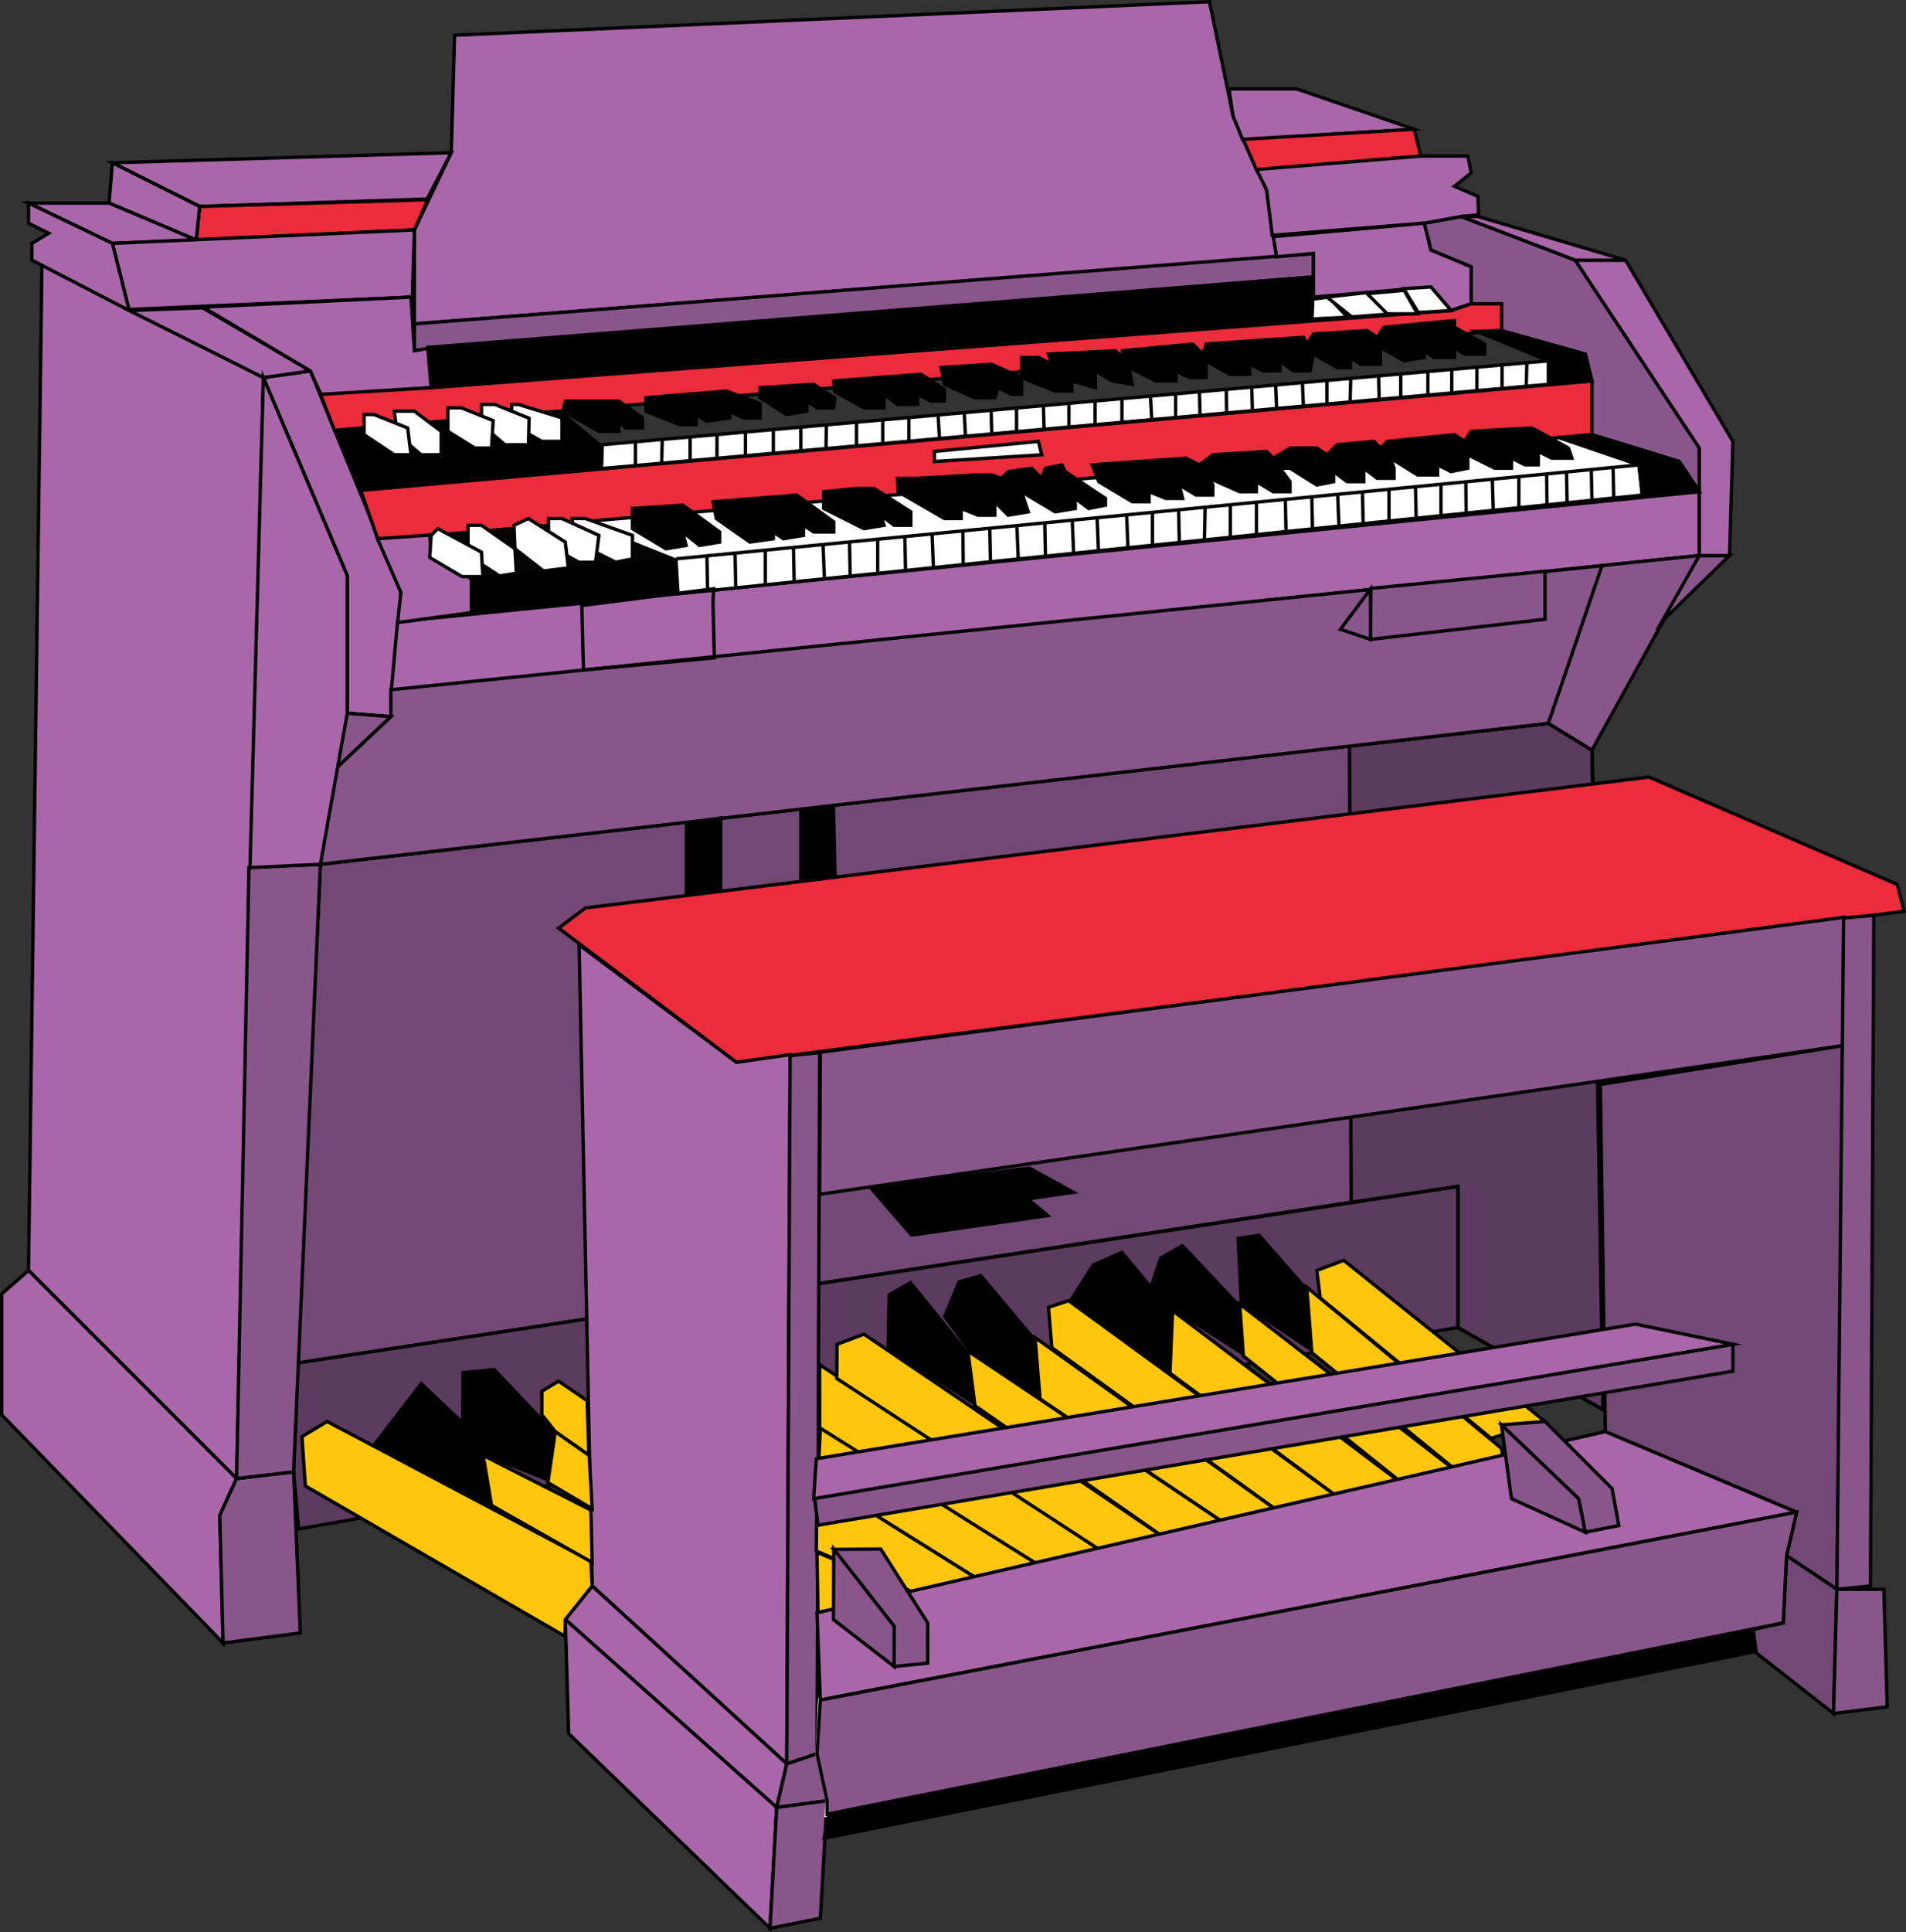 <?xml version="1.0" encoding="utf-8"?>
<!-- Generator: Adobe Illustrator 22.1.0, SVG Export Plug-In . SVG Version: 6.00 Build 0)  -->
<svg version="1.1" id="Layer_2" xmlns="http://www.w3.org/2000/svg" xmlns:xlink="http://www.w3.org/1999/xlink" x="0px" y="0px"
	 viewBox="0 0 568.1 575.6" style="enable-background:new 0 0 568.1 575.6;" xml:space="preserve">
<rect x="0" y="0" width="568.1" height="575.6" fill="#333333" stroke="none"/>
<style type="text/css">
	.st0{fill:#050505;stroke:#000000;stroke-miterlimit:10;}
	.st1{fill:#5B3B5E;stroke:#000000;stroke-miterlimit:10;}
	.st2{fill:none;stroke:#000000;stroke-miterlimit:10;}
	.st3{fill:#724975;stroke:#000000;stroke-miterlimit:10;}
	.st4{fill:#A967AA;stroke:#000000;stroke-miterlimit:10;}
	.st5{fill:#89568C;stroke:#000000;stroke-miterlimit:10;}
	.st6{fill:#EB2C3B;stroke:#000000;stroke-miterlimit:10;}
	.st7{fill:none;stroke:#FFFFFF;stroke-miterlimit:10;}
	.st8{stroke:#000000;stroke-miterlimit:10;}
	.st9{fill:#FFFFFF;stroke:#000000;stroke-miterlimit:10;}
	.st10{fill:#FFC60B;stroke:#000000;stroke-miterlimit:10;}
	.st11{fill:#A967AA;stroke:#000000;stroke-miterlimit:1;}
</style>
<polyline class="st0" points="140.5,172.5 128.5,159.5 178.7,155.2 201.5,166.5 488.5,138.5 "/>
<polygon points="99.5,128.5 167.5,122.5 179.5,132.5 179.5,139.5 107.5,146.5 "/>
<polygon class="st1" points="402.2,222.2 461.5,215.5 474.5,223.5 477.8,420 434.5,395.5 434.5,353.5 402.7,358.2 "/>
<polygon class="st2" points="95.5,257.5 88.5,406.1 434.5,353.5 434.5,395.5 477.8,420 477.5,323.5 474.5,223.5 461.5,215.5 "/>
<polygon class="st3" points="95.5,257.5 402.2,222.2 402.7,358.2 88.5,406.1 "/>
<polygon class="st1" points="89,455.5 434.5,395.5 434.5,353.5 88.5,406.1 87.5,438.5 "/>
<polygon class="st4" points="12.5,78.5 78.5,112.5 70.5,440.5 8.5,378.5 "/>
<polygon class="st4" points="66.5,489.5 0.5,421.5 0.5,385.5 8.5,378.5 70.5,440.5 65.5,451.5 "/>
<polygon class="st5" points="87.5,438.5 70.5,440.5 65.5,451.5 66.5,489.5 89.5,486.5 "/>
<polygon class="st6" points="166.5,276.5 174.5,270.5 491.5,231.5 565.5,263.5 567.5,271.5 219.5,316.5 "/>
<polygon class="st4" points="176.5,472.5 234.5,525.5 235.5,314.2 219.5,316.5 172.6,281.5 "/>
<polygon class="st5" points="244.3,313.6 235.5,314.5 234.5,525.5 243.5,522.5 "/>
<polygon class="st5" points="549.6,273.3 549.5,311.5 244.3,355.8 244.5,313.5 "/>
<polygon class="st4" points="176.5,472.5 168.5,482.5 231.5,538.5 234.5,525.5 "/>
<polygon class="st5" points="243.5,522.5 246.5,536.5 231.5,538.5 234.5,525.5 "/>
<polygon class="st4" points="229.5,574.5 169.5,516.5 168.5,482.5 231.5,538.5 "/>
<polygon class="st5" points="246.5,536.5 231.5,538.5 229.5,574.5 244.5,571.5 "/>
<polygon class="st7" points="244.3,506.2 535.5,450.5 532.5,463.5 531.5,483.5 246.2,540.8 246.5,536.5 243.5,522.5 "/>
<polygon points="523.5,492.5 245,548.3 246.5,540.5 522.5,485.4 "/>
<polygon class="st4" points="78.5,112.5 92.5,110.5 119.5,176.5 116.5,213.5 103.5,212.5 103.5,171.5 "/>
<polygon class="st4" points="135.5,10.5 360.5,0.5 367.5,34.5 377.5,56.5 380.5,76.5 123.5,96.5 123.5,68.5 134.5,45.5 "/>
<polygon class="st4" points="118.5,185.2 506.5,146.5 506.5,165.5 116.6,206 "/>
<polygon class="st4" points="33.5,48.5 59.5,61.5 127.3,59.3 134.5,45.5 "/>
<polygon class="st6" points="123.5,68.5 58.5,71.5 59.5,61.5 127.5,59.5 "/>
<polygon class="st4" points="33.5,48.5 32.5,60.5 58.5,71.5 59.5,61.5 "/>
<polygon class="st5" points="123.5,96.5 123.5,104.5 391.5,82.5 391.5,75.5 "/>
<polygon class="st6" points="107.5,146.1 474.5,113.5 474.5,129.5 112.7,160.9 "/>
<polygon class="st8" points="489.5,147.5 488.5,138.5 140.5,172.5 140.4,182.6 "/>
<polygon class="st9" points="488.5,138.5 464.8,130.4 173.1,155.5 201.5,166.9 202.1,176.9 489.5,147.5 "/>
<line class="st2" x1="210.9" y1="176" x2="210.7" y2="165.5"/>
<line class="st2" x1="219.1" y1="164.9" x2="219.3" y2="175"/>
<line class="st2" x1="228.1" y1="163.9" x2="228.1" y2="174.3"/>
<line class="st2" x1="236.5" y1="162.7" x2="236.7" y2="173"/>
<line class="st2" x1="245.3" y1="162.1" x2="245.7" y2="172.1"/>
<line class="st2" x1="253.2" y1="161.2" x2="253.4" y2="171.4"/>
<line class="st2" x1="261.6" y1="160.5" x2="261.6" y2="170.4"/>
<line class="st2" x1="269.7" y1="159.8" x2="269.9" y2="169.7"/>
<line class="st2" x1="277.8" y1="159" x2="278.2" y2="169"/>
<line class="st2" x1="287" y1="158.3" x2="287.1" y2="167.9"/>
<line class="st2" x1="295" y1="157.4" x2="295.2" y2="167"/>
<line class="st2" x1="303.1" y1="156.7" x2="303.5" y2="166.5"/>
<line class="st2" x1="311.4" y1="155.6" x2="311.6" y2="165.5"/>
<line class="st2" x1="319.6" y1="154.9" x2="320" y2="164.8"/>
<line class="st2" x1="327" y1="154.4" x2="327.4" y2="163.9"/>
<line class="st2" x1="335.8" y1="153.3" x2="336.2" y2="163.5"/>
<line class="st2" x1="343.5" y1="152.5" x2="343.5" y2="162.7"/>
<line class="st2" x1="351.3" y1="152.1" x2="351.5" y2="161.4"/>
<line class="st2" x1="359.2" y1="151.4" x2="359" y2="160.5"/>
<line class="st2" x1="366.7" y1="150.5" x2="366.7" y2="160.5"/>
<line class="st2" x1="374.5" y1="149.8" x2="374.5" y2="159.1"/>
<line class="st2" x1="383.1" y1="148.9" x2="383.3" y2="158.4"/>
<line class="st2" x1="391" y1="148.2" x2="391.2" y2="157.4"/>
<line class="st2" x1="398.7" y1="147.5" x2="399.1" y2="157"/>
<line class="st2" x1="406.1" y1="146.7" x2="406.3" y2="156.2"/>
<line class="st2" x1="414" y1="146" x2="414" y2="155.8"/>
<line class="st2" x1="421.9" y1="145.1" x2="422.1" y2="154.6"/>
<line class="st2" x1="429.5" y1="144.2" x2="429.5" y2="153.9"/>
<line class="st2" x1="436.9" y1="143.5" x2="437" y2="153"/>
<line class="st2" x1="444.8" y1="142.8" x2="445.1" y2="152.5"/>
<line class="st2" x1="452.7" y1="142.3" x2="452.7" y2="151.8"/>
<line class="st2" x1="461" y1="141.4" x2="461.1" y2="150.5"/>
<line class="st2" x1="466.9" y1="140.5" x2="467.1" y2="150.5"/>
<line class="st2" x1="474.3" y1="139.8" x2="474.5" y2="149.5"/>
<line class="st2" x1="480.8" y1="139.5" x2="481" y2="148.4"/>
<polygon class="st8" points="458.5,128.5 467.5,133.5 468.5,136.5 462.5,136.5 458.5,134.5 458.5,138.5 454.5,138.5 450.5,136.5 
	450.5,139.5 445.5,139.5 437.5,135.5 437.5,139.5 432.5,140.5 428.5,138.5 428.5,141.5 422.5,141.5 414.5,136.5 415.5,139.5 
	415.5,142.5 410.5,142.5 406.5,139.5 406.5,143.5 401.5,143.5 397.5,140.5 397.5,143.5 392.5,144.5 384.5,139.5 381.5,139.5 
	384.5,143.5 384.5,146.5 379.5,146.5 374.5,143.5 374.5,146.5 369.5,146.5 360.5,142.5 361.5,144.5 361.5,147.5 356.5,147.5 
	351.5,144.5 352.5,148.5 347.5,148.5 342.5,146.5 342.5,149.5 337.5,149.5 327.5,143.5 325.5,138.5 353.5,136.5 357.5,138.5 
	361.5,135.5 377.5,134.5 379.5,136.5 384.5,133.5 392.5,133.5 395.5,135.5 398.5,132.5 409.5,131.5 411.5,133.5 413.5,131.5 
	433.5,129.5 436.5,131.5 438.5,128.5 456.5,127.5 "/>
<polygon class="st5" points="477.9,168.5 461.5,215.5 95.5,257.5 99.5,229.5 116.5,213.5 116.5,205.5 "/>
<polygon class="st5" points="460.5,184.5 460.5,170.2 408.6,175.3 408.5,190.5 "/>
<polygon class="st5" points="399.5,187.5 408.5,175.5 408.5,190.5 "/>
<polygon class="st4" points="8.5,60.5 32.5,60.5 58.5,71.5 33.5,72.5 "/>
<polygon class="st4" points="122.9,88.5 38.4,92.2 33.5,72.5 123.5,68.5 "/>
<polygon class="st4" points="8.5,60.5 8.5,66.5 14.5,69.5 9.5,72.5 9.5,77.5 38.5,92.5 33.5,72.5 "/>
<polygon class="st4" points="366.3,26.5 386.5,26.5 421.5,38.5 370.4,41.7 367.5,34.5 "/>
<polygon class="st6" points="423.5,46.5 421.5,38.5 370.5,41.5 374.6,50.8 "/>
<polygon class="st4" points="38.5,92.5 60.4,91.7 92.5,110.5 78.5,112.5 "/>
<polygon class="st4" points="122.5,88.5 60.5,91.5 92.5,110.5 95.8,117.9 128.5,115.5 128,103.7 123.5,104.5 "/>
<polygon class="st2" points="173.4,180.4 173.9,199.6 212.9,196 212.5,179.5 212.7,175.4 "/>
<polygon class="st5" points="87.5,438.5 95.5,257.5 74.2,258.4 70.5,440.5 "/>
<polygon points="204.1,245.2 204.1,267.1 215.3,265.5 215.3,243.1 "/>
<polygon points="238.2,241.6 238.2,262.5 249.4,260.9 248.9,239.6 "/>
<polygon points="306.9,347.5 321.5,355.5 307.5,357.5 313.5,362.5 271.5,368.5 258.6,353.6 "/>
<polygon class="st10" points="97.5,423.5 176.1,465.1 176.5,472.5 168.5,482.5 168.4,487.5 91,442.7 90,428 "/>
<polygon points="125.5,411.5 144.5,429.5 146,448.8 110.9,430.5 "/>
<polygon class="st10" points="176.1,449.9 144,433.6 146.5,448.5 176.5,465.5 "/>
<polygon class="st10" points="367.5,455.5 288.5,402.5 290.6,418.8 350.5,460.5 "/>
<polygon class="st10" points="330.5,463.5 244.3,406.6 244.3,425.9 311.5,467.5 "/>
<polygon class="st10" points="439.5,442.5 422.5,445.5 370.6,404 369.5,388.5 "/>
<polygon class="st10" points="403.5,449.5 318.5,387.5 312.5,389.5 313.5,401.5 385.5,453.5 "/>
<polygon class="st10" points="311.5,467.5 244.5,425.5 243.8,440.7 291.5,470.5 "/>
<polygon class="st10" points="272.5,474.5 291.5,470.5 243.5,440.5 243.3,462.1 "/>
<polygon class="st10" points="243.8,480.4 272.5,474.5 243.5,462.5 "/>
<polygon class="st10" points="249.5,400.5 249.4,410.7 330.5,463.5 350.5,460.5 257.5,397.5 "/>
<polygon class="st10" points="367.5,455.5 385.5,453.5 308.5,398.5 310,416.8 "/>
<polygon class="st10" points="422.5,445.5 349.5,390.5 348.7,409.1 403.5,449.5 "/>
<polygon class="st10" points="439.5,442.5 449.5,441.5 447.5,431.5 389.5,383.5 391,403 "/>
<polygon class="st10" points="400.5,375.5 460.5,423.5 444.4,428.5 393.5,386.7 392.5,378.5 "/>
<polygon class="st10" points="165.5,426.5 175.6,433.6 176.5,449.5 163.3,441.7 "/>
<polygon class="st10" points="166.5,411.5 175,417.3 175.5,433.5 165.5,426.5 161.5,421.5 161.5,414.5 "/>
<polygon points="264.5,385.5 264.2,402 290.6,418.8 288.5,402.5 271.5,381.5 "/>
<polygon points="285.5,381.5 292.5,379.5 308.5,398.5 309.5,416.5 288.5,402.5 281,392.3 "/>
<polygon points="325.5,376.5 334.5,372.5 349.5,390.5 348.5,409.5 318.5,387.5 "/>
<polygon points="345.5,374.5 352.5,370.5 369.5,388.5 370.6,404 349.5,390.5 342.6,383.2 "/>
<polygon points="368.5,368.5 375.5,367.5 389.5,383.5 390.5,402.5 369.5,388.5 "/>
<polygon points="165.5,426.5 147.5,407.5 137.5,408.5 137.4,423.9 144.5,429.5 143.5,433.5 163.5,441.5 "/>
<polygon class="st4" points="244.5,506.5 243.5,480.5 478.5,426.5 535.5,450.5 "/>
<polygon class="st5" points="266.5,496.5 266.5,484.5 248.4,461.6 262.5,461.5 276.5,483.5 276.5,495.5 "/>
<polygon class="st5" points="248.4,482.5 266.5,496.5 266.5,484.5 248.5,461.5 "/>
<polygon class="st5" points="472.5,456.5 482.5,454.5 480.5,443.5 460.5,423.5 447.5,424.5 470.5,446.5 "/>
<polygon class="st5" points="450.5,446.5 472.5,456.5 470.5,446.5 447.5,424.5 "/>
<polygon class="st3" points="477,323.1 478.5,426.5 535.5,450.5 532.5,463.5 547.5,473.5 549.5,311.5 "/>
<polygon class="st5" points="558.5,272.7 557.5,472.5 547.5,473.5 549.5,273.5 "/>
<polygon class="st3" points="546.5,510.5 547.5,473.5 532.5,463.5 531.5,483.5 522.5,485.5 523.5,492.5 "/>
<polygon class="st5" points="561.5,473.5 562.5,508.5 546.5,510.5 547.5,473.5 "/>
<polygon class="st5" points="243.8,454.4 516.5,408.5 516.5,400.5 242.8,446.3 "/>
<polygon class="st4" points="243.3,434.6 487.5,394.5 516.5,400.5 242.5,446.5 "/>
<polygon class="st5" points="103.5,212.5 116.5,213.5 99.5,229.5 "/>
<polygon class="st5" points="424.5,66.5 426.5,74.5 438.5,79.5 438.5,90.5 447.5,90.5 447.5,98.5 472.5,105.5 474.5,113.5 
	474.5,129.5 500.5,137.5 506.5,146.5 506.5,133.5 469.5,77.5 435.5,64.5 "/>
<polygon class="st5" points="474.5,223.5 506.5,165.5 477.5,168.5 461.5,215.5 "/>
<polygon class="st5" points="515.5,165.5 495.4,185.1 506.5,165.5 "/>
<polygon class="st4" points="469.5,77.5 484.5,77.5 516.5,131.5 515.5,165.5 506.5,165.5 506.5,133.5 "/>
<polygon class="st4" points="374.5,50.5 423.5,46.5 437.5,46.5 438.5,51.5 433.5,55.5 440.5,58.5 440.7,64 435.5,64.5 424.5,66.5 
	379.2,70.1 377.5,56.5 "/>
<polygon class="st4" points="438.5,90.5 438.5,79.5 426.5,74.5 424.5,66.5 379.5,70.5 380.5,76.5 391.5,75.5 391.5,82.5 391.5,88.5 
	426.5,85.5 432.5,92.5 "/>
<polygon class="st6" points="95.5,117.5 128.5,115.5 432.5,92.5 438.5,90.5 447.5,90.5 447.5,98.5 99.7,128.2 "/>
<polygon class="st4" points="140.5,172.5 140.5,182.5 118.5,185.5 119.5,176.5 112.5,160.5 128.1,159.4 128.5,164.5 "/>
<polygon class="st8" points="506.5,146.5 500.5,137.5 474.5,129.5 464.8,130.4 488.5,138.5 489.5,147.5 "/>
<polygon class="st8" points="447.5,98.5 472.5,105.5 474.5,113.5 462,114.1 461.5,107.5 440.2,98.7 "/>
<polygon class="st9" points="388.5,89.5 388.3,95.2 401.6,94.5 396,88.5 "/>
<polygon class="st9" points="418.4,86 426.5,85.5 432.5,92.5 422.7,93.1 "/>
<polygon class="st9" points="407.9,87.1 413.8,93.6 402.9,94.4 395.5,88.5 "/>
<polygon class="st9" points="418.5,86.5 422.5,93.5 413.5,93.5 407.5,87.5 "/>
<polygon class="st9" points="179.5,132.5 179.3,139.6 461.5,114.5 461.5,107.5 "/>
<polygon class="st9" points="278.5,134.5 278.5,137.5 310.5,135.5 309.5,131.5 "/>
<line class="st2" x1="189.4" y1="131.9" x2="189.4" y2="138.5"/>
<line class="st2" x1="197.4" y1="130.9" x2="197.2" y2="138.1"/>
<line class="st2" x1="205.7" y1="130.2" x2="205.7" y2="137.4"/>
<line class="st2" x1="213.7" y1="129.1" x2="213.7" y2="136.8"/>
<line class="st2" x1="222.2" y1="128.6" x2="222.2" y2="135.9"/>
<line class="st2" x1="230.5" y1="127.9" x2="230.5" y2="135.2"/>
<line class="st2" x1="238.7" y1="127.2" x2="238.7" y2="134.7"/>
<line class="st2" x1="246.3" y1="126.3" x2="246.2" y2="133.6"/>
<line class="st2" x1="255.3" y1="125.5" x2="255.3" y2="132.9"/>
<line class="st2" x1="263.1" y1="125.1" x2="263.1" y2="132.2"/>
<line class="st2" x1="270.9" y1="124.1" x2="270.9" y2="131.6"/>
<line class="st2" x1="279.6" y1="123.6" x2="280" y2="130.5"/>
<line class="st2" x1="287.4" y1="122.9" x2="287.8" y2="130.2"/>
<line class="st2" x1="295.4" y1="122" x2="295.6" y2="129.5"/>
<line class="st2" x1="303" y1="121.5" x2="303" y2="128.6"/>
<line class="st2" x1="311" y1="121" x2="311.2" y2="128.1"/>
<line class="st2" x1="318.6" y1="119.9" x2="318.6" y2="127.4"/>
<line class="st2" x1="326.4" y1="119.6" x2="326.4" y2="126.7"/>
<line class="st2" x1="334.4" y1="118.9" x2="334.4" y2="126.2"/>
<line class="st2" x1="342.9" y1="118" x2="343.3" y2="125.1"/>
<line class="st2" x1="350.4" y1="117.3" x2="350.4" y2="124.3"/>
<line class="st2" x1="357.5" y1="116.8" x2="357.7" y2="124.1"/>
<line class="st2" x1="365.5" y1="116.1" x2="365.6" y2="123.4"/>
<line class="st2" x1="373.1" y1="115.6" x2="373.3" y2="122.5"/>
<line class="st2" x1="380.2" y1="114.6" x2="380.5" y2="121.8"/>
<line class="st2" x1="388.2" y1="114" x2="388.5" y2="121.3"/>
<line class="st2" x1="395.5" y1="113.5" x2="395.5" y2="120.5"/>
<line class="st2" x1="402.6" y1="112.6" x2="402.4" y2="119.8"/>
<line class="st2" x1="410.9" y1="111.8" x2="411.1" y2="119.2"/>
<line class="st2" x1="417.5" y1="111.1" x2="417.5" y2="118.4"/>
<line class="st2" x1="425.6" y1="110.7" x2="425.6" y2="118"/>
<line class="st2" x1="432.7" y1="110" x2="432.7" y2="117.3"/>
<line class="st2" x1="440.2" y1="109.5" x2="440.2" y2="116.5"/>
<line class="st2" x1="447.7" y1="108.8" x2="447.7" y2="115.8"/>
<line class="st2" x1="455.1" y1="108.1" x2="454.9" y2="115.4"/>
<polygon class="st8" points="433.5,97.5 442.5,102.5 442.5,105.5 436.5,105.5 433.5,103.5 433.5,106.5 427.5,106.5 424.5,104.5 
	424.5,106.5 418.5,107.5 411.5,103.5 411.5,108.5 405.5,108.5 402.5,106.5 402.5,109.5 398.5,109.5 391.5,105.5 390.5,110.5 
	385.5,110.5 381.5,107.5 381.5,110.5 376.5,110.5 372.5,108.5 372.5,111.5 366.5,111.5 359.5,107.5 359.5,112.5 354.5,112.5 
	350.5,110.5 350.5,113.5 344.5,113.5 336.5,109.5 337.5,114.5 331.5,113.5 326.5,110.5 326.5,115.5 319.5,113.5 319.5,116.5 
	314.5,116.5 304.5,112.5 304.5,106.5 309.5,106.5 313.5,108.5 312.5,105.5 332.5,104.5 334.5,106.5 334.5,104.5 355.5,102.5 
	358.5,105.5 359.5,102.5 388.5,100.5 389.5,102.5 391.5,99.5 407.5,98.5 410.5,100.5 412.5,97.5 433.5,95.5 "/>
<polygon class="st9" points="154.5,120.5 167.5,124.5 167.5,131.5 161.5,131.5 152.5,126.5 152.5,120.5 "/>
<polygon class="st9" points="150.5,132.5 157.5,132.5 157.7,124.6 147.5,120.5 143.5,120.5 143.5,126.5 "/>
<polygon class="st9" points="141.5,133.5 146.5,133.5 147,125.3 137.5,121.5 133.5,121.5 133.5,128.5 "/>
<polygon class="st9" points="125.5,135.5 131.5,135.5 131.5,128.5 123.5,122.5 117.5,122.5 118.5,129.5 "/>
<polygon class="st9" points="117.5,135.5 122.5,135.5 121.5,127.5 111.5,123.5 108.5,123.5 108.5,129.5 "/>
<polygon class="st9" points="183.5,167.5 188.5,166.5 188.5,159.5 174.5,154.5 170.5,154.5 171.5,161.5 "/>
<polygon class="st9" points="172.5,167.5 177.5,167.5 178.5,159.5 167.5,154.5 163.5,154.5 163.5,162.5 "/>
<polygon class="st9" points="153.2,156.5 153.5,163.5 162,170.1 169.4,169.2 168.5,161.5 157.5,154.5 "/>
<polygon class="st9" points="139.5,165.5 148.9,171.6 153.9,170.8 153.5,163.5 143.5,156.5 139.5,156.5 "/>
<polygon class="st9" points="130.5,157.5 143.5,164.5 143.9,171.8 137.7,171.8 128.1,166.1 128.5,159.5 "/>
<polygon class="st8" points="317.5,140.5 329.5,148.5 329.5,150.5 324.5,151.5 320.5,148.5 320.5,151.5 314.5,152.5 304.5,146.5 
	306.5,152.5 300.5,153.5 296.5,149.5 296.5,153.5 291.5,153.5 286.5,151.5 286.5,154.5 281.5,154.5 267.7,146.5 267.5,142.5 
	273.5,142.5 290.5,141.5 295.5,141.5 298.5,142.5 300.5,140.5 307.5,139.5 310.5,142.5 311.5,139.5 316.5,138.5 "/>
<polygon class="st8" points="245.5,151.5 257.5,157.5 263.5,156.5 262.5,153.5 266.5,156.5 271.5,156.5 271.5,152.5 260.5,145.5 
	255.5,145.5 245.5,146.5 "/>
<polygon class="st8" points="188.5,157.5 198.5,163.5 204.5,162.5 203.5,158.5 208.5,162.5 214.5,161.5 214.5,158.5 203.5,150.5 
	188.5,151.5 "/>
<polygon class="st8" points="213.5,154.5 223.5,161.5 230.5,160.5 230.5,158.5 233.5,160.5 239.5,159.5 239.5,156.5 242.5,158.5 
	248.5,158.5 248.5,155.5 237.5,147.5 212.5,149.5 "/>
<polygon class="st8" points="297.5,115.5 301.5,117.5 304.5,117.5 304.5,112.5 295.5,108.5 280.5,109.5 281.5,114.5 290.5,118.5 
	296.5,118.5 "/>
<polygon class="st8" points="273.5,117.5 277.5,119.5 281.5,119.5 281.5,116 274.5,111.5 248.5,113.5 248.8,116.7 257.5,121.5 
	263.5,121.5 263.5,117.5 267.5,120.5 273.5,120.5 "/>
<polygon class="st8" points="226.5,118.5 234.5,123.5 240.5,122.5 240.5,119.5 243.5,121.5 248.5,121.5 248.8,118.6 242.5,114.5 
	226.5,115.5 "/>
<polygon class="st8" points="217.5,122.5 221.5,124.5 226.5,124.5 226.6,120.3 216.5,116.5 192.5,118.5 192.5,122.5 202.5,126.5 
	207.5,126.5 207.5,123.5 210.5,125.5 217.5,124.5 "/>
<polygon class="st8" points="167.7,122.4 178.5,128.5 184.5,128.5 184.5,125.5 186.5,127.5 191.5,127.5 191.5,124.5 184.5,119.5 
	168.5,119.5 "/>
<polygon class="st5" points="244.5,506.5 535.5,450.5 532.5,463.5 531.5,483.5 246.5,540.5 246.5,536.5 243.5,522.5 "/>
<polygon class="st4" points="78.5,112.5 103.5,171.5 103.5,212.5 95.5,257.5 74.5,258.5 "/>
<polygon class="st8" points="127.5,103.5 391.5,82.5 391.1,94.6 128.5,115.5 "/>
<polygon class="st11" points="435.5,64.5 440.5,64.5 484.5,77.5 469.5,77.5 "/>
<line class="st8" x1="201.5" y1="166.5" x2="488.5" y2="138.5"/>
</svg>
